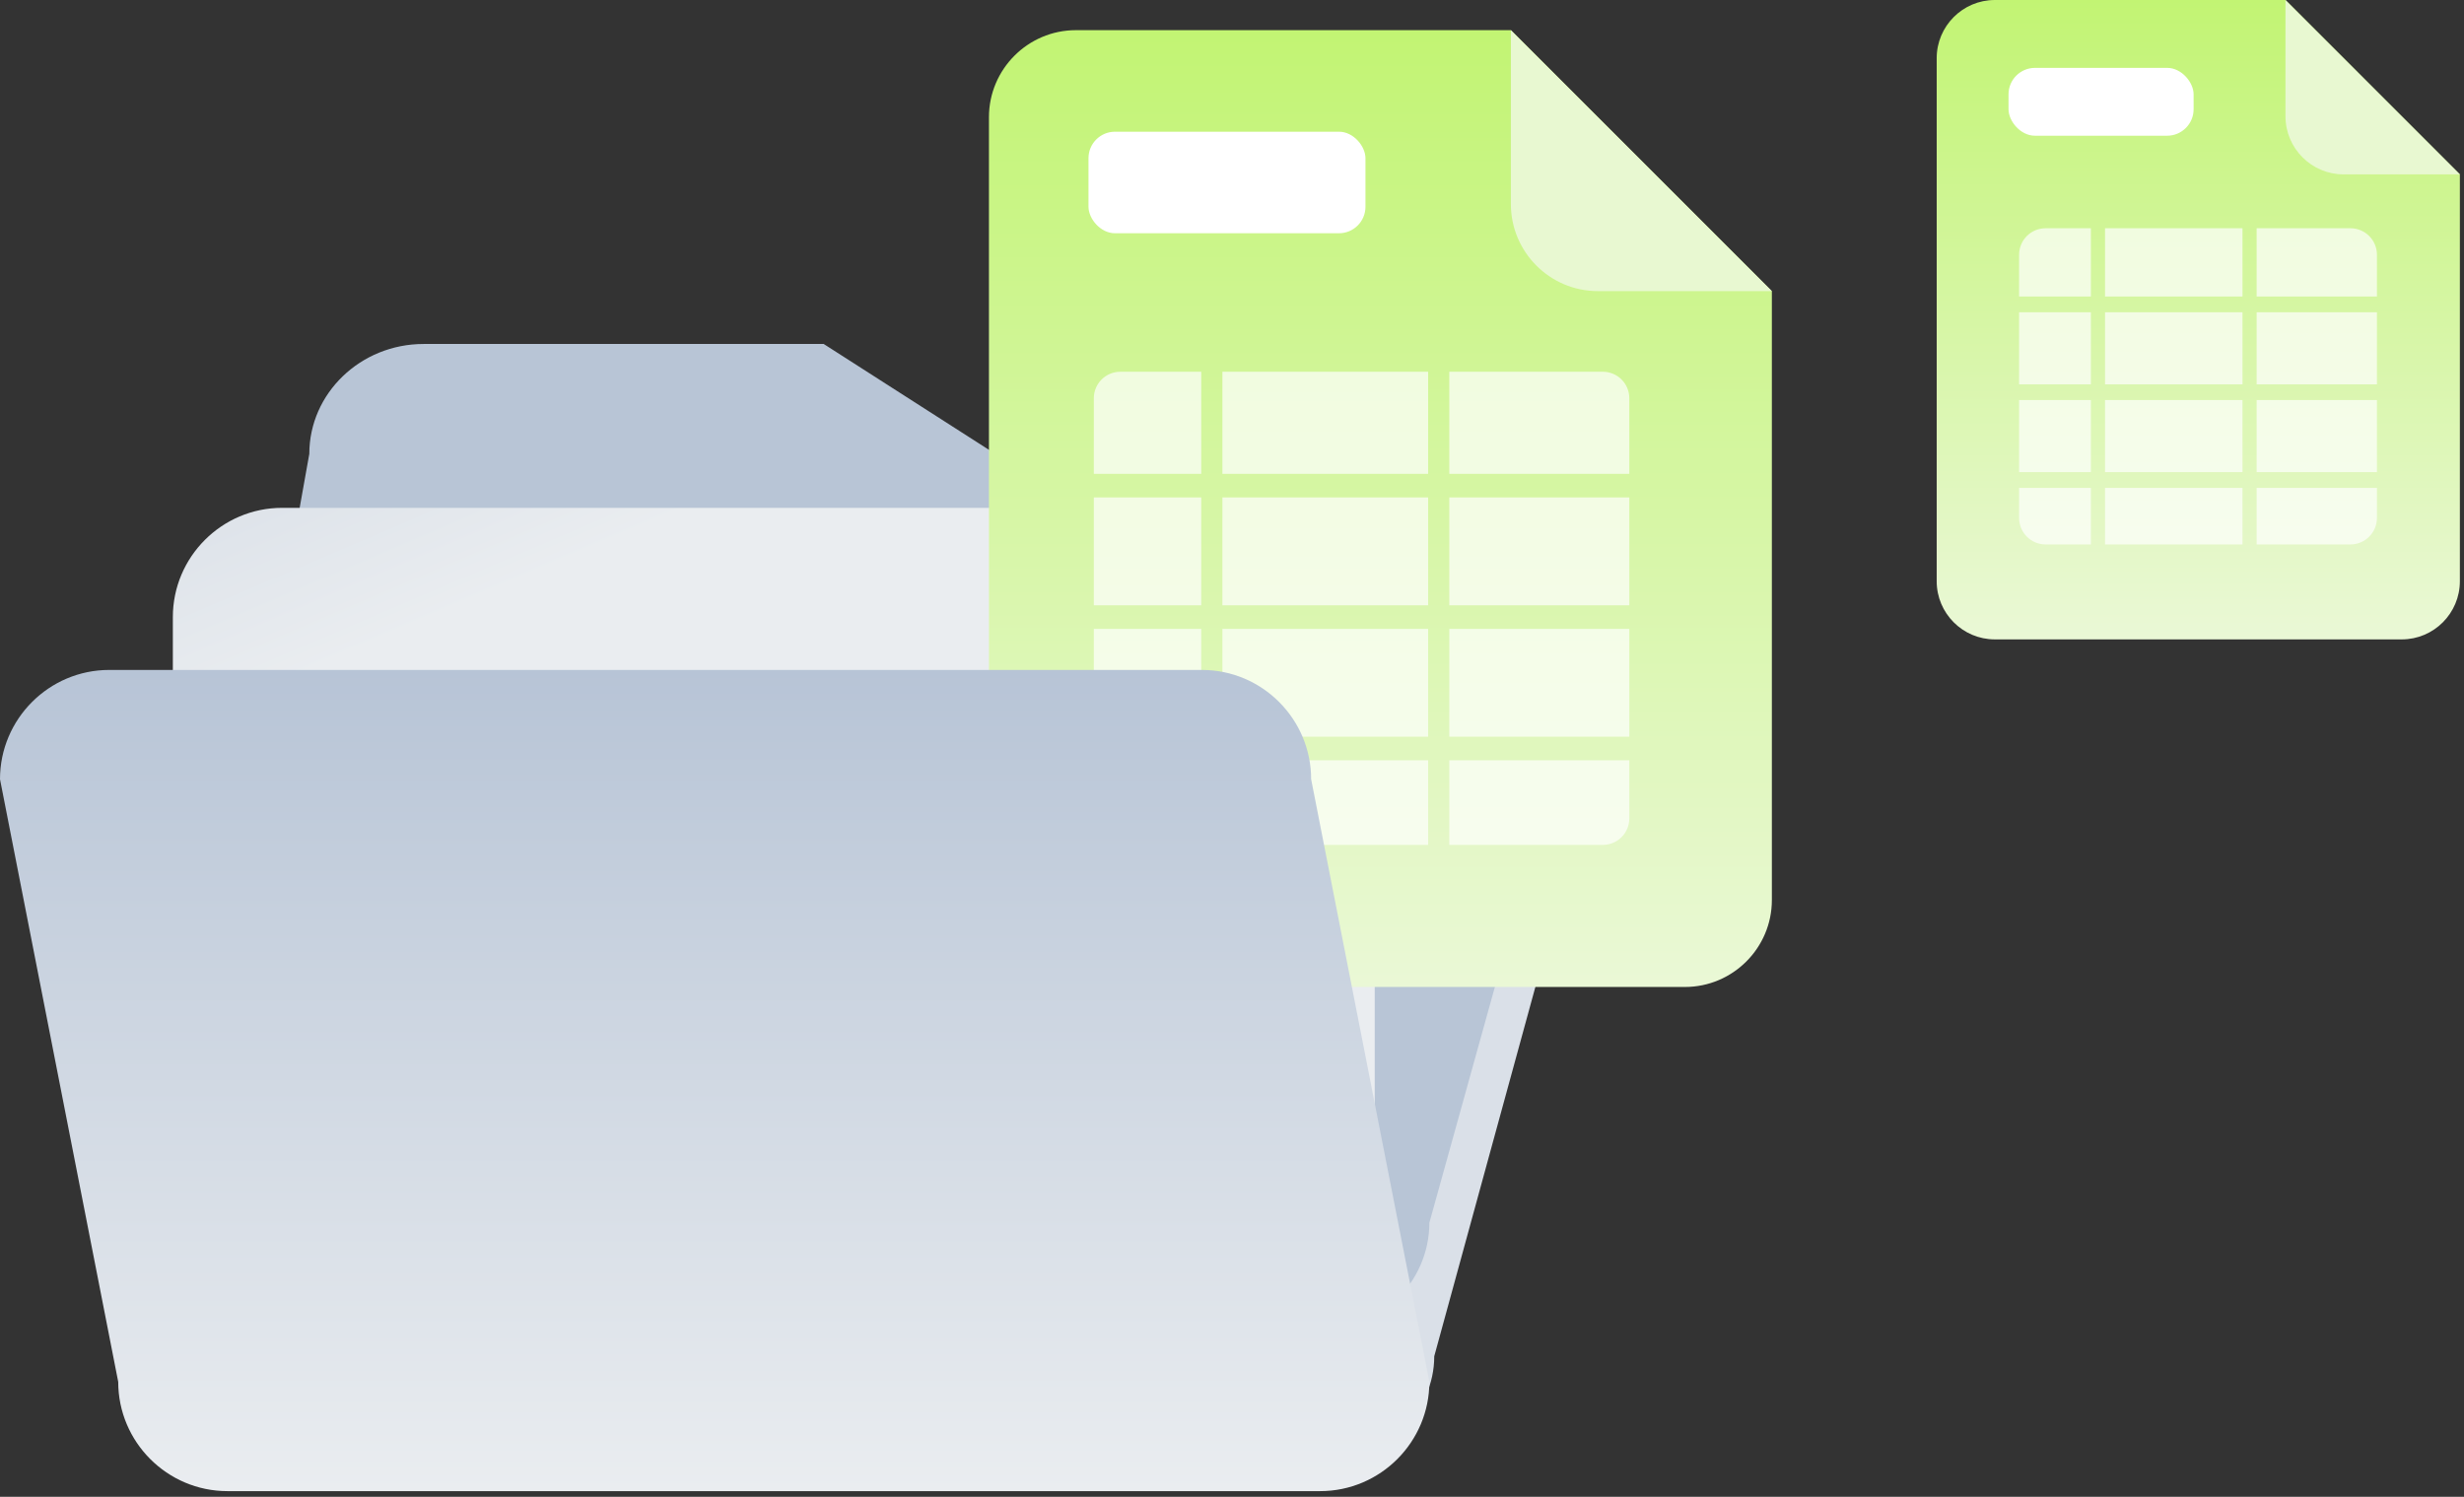 <?xml version="1.0" encoding="UTF-8"?> <svg xmlns="http://www.w3.org/2000/svg" width="186" height="113" viewBox="0 0 186 113" fill="none"><rect x="0" y="0" width="186" height="113" fill="#333333" stroke="none"/> <path d="M35.484 41.795C31.101 41.795 27.548 45.203 27.548 49.369L13.032 102.389C13.032 106.554 16.585 109.963 20.969 109.963H100.331C104.716 109.963 108.267 106.554 108.267 102.389L122.783 49.369C122.783 45.203 119.232 41.795 114.847 41.795H35.484Z" fill="#DAE0E8"></path> <path d="M31.978 25.968C27.212 25.968 23.349 29.699 23.349 34.26L12.98 92.311C12.98 96.872 16.843 100.603 21.609 100.603H69.068H90.64H99.269C104.036 100.603 107.898 96.872 107.898 92.311L118.266 54.993V42.553C118.266 37.992 114.405 34.26 109.637 34.26H101.008H79.436H75.122L62.179 25.968H31.978Z" fill="#B8C5D6"></path> <path d="M103.774 89.603V46.587C103.774 42.051 100.083 38.339 95.526 38.339H50.163H29.543H21.296C16.74 38.339 13.048 42.051 13.048 46.587V89.603H103.774Z" fill="url(#paint0_linear_1404_6814)"></path> <path d="M81.219 2.277C77.593 2.277 74.653 5.232 74.653 8.844V35.111V48.244V67.944C74.653 71.555 77.593 74.51 81.219 74.51H127.186C130.814 74.51 133.753 71.555 133.753 67.944V48.244V35.111V21.977L114.053 2.277H81.219Z" fill="url(#paint1_linear_1404_6814)"></path> <path d="M133.752 21.977L114.052 2.277V15.41C114.052 19.022 116.99 21.977 120.618 21.977H133.752Z" fill="#E8F8D1"></path> <rect x="82.167" y="9.943" width="20.908" height="7.666" rx="2" fill="white"></rect> <path opacity="0.7" fill-rule="evenodd" clip-rule="evenodd" d="M84.57 28.064C83.466 28.064 82.57 28.959 82.57 30.064V35.774H90.678V28.064H84.57ZM92.276 28.064V35.774H107.806V28.064H92.276ZM109.404 28.064V35.774H122.992V30.064C122.992 28.959 122.097 28.064 120.992 28.064H109.404ZM122.992 37.553H109.404V45.696H122.992V37.553ZM122.992 47.475H109.404V55.618H122.992V47.475ZM122.992 57.397H109.404V63.784L120.992 63.784C122.097 63.784 122.992 62.888 122.992 61.784V57.397ZM107.806 63.784V57.397H92.276V63.784H107.806ZM90.678 63.784V57.397H82.57V61.784C82.57 62.888 83.466 63.784 84.57 63.784L90.678 63.784ZM82.57 55.618H90.678V47.475H82.57V55.618ZM82.57 45.696H90.678V37.553H82.57V45.696ZM107.806 55.618H92.276V47.475H107.806V55.618ZM107.806 45.696H92.276V37.553H107.806V45.696Z" fill="white"></path> <path d="M150.583 0C148.159 0 146.195 1.975 146.195 4.388V21.941V30.717V43.882C146.195 46.295 148.159 48.27 150.583 48.27H181.3C183.725 48.27 185.688 46.295 185.688 43.882V30.717V21.941V13.165L172.524 0H150.583Z" fill="url(#paint2_linear_1404_6814)"></path> <path d="M185.688 13.165L172.523 0V8.776C172.523 11.19 174.487 13.165 176.912 13.165H185.688Z" fill="#E8F8D1"></path> <rect x="151.617" y="5.123" width="13.972" height="5.123" rx="2" fill="white"></rect> <path opacity="0.7" fill-rule="evenodd" clip-rule="evenodd" d="M154.416 17.232C153.311 17.232 152.416 18.127 152.416 19.232V22.384H157.834V17.232H154.416ZM158.902 17.232V22.384H169.279V17.232H158.902ZM170.347 17.232V22.384H179.428V19.232C179.428 18.127 178.532 17.232 177.428 17.232H170.347ZM179.428 23.573H170.347V29.015H179.428V23.573ZM179.428 30.203H170.347V35.645H179.428V30.203ZM179.428 36.834H170.347V41.102H177.428C178.532 41.102 179.428 40.206 179.428 39.102V36.834ZM169.279 41.102V36.834H158.902V41.102H169.279ZM157.834 41.102V36.834H152.416V39.102C152.416 40.206 153.311 41.102 154.416 41.102H157.834ZM152.416 35.645H157.834L157.834 30.203H152.416V35.645ZM152.416 29.015H157.834V23.573H152.416V29.015ZM169.279 35.645H158.902L158.902 30.203H169.279V35.645ZM169.279 29.015H158.902V23.573H169.279V29.015Z" fill="white"></path> <path d="M8.248 50.576C3.693 50.576 0 54.287 0 58.824L8.924 104.322C8.924 108.858 12.617 112.57 17.172 112.57H99.65C104.207 112.57 107.898 108.858 107.898 104.322L98.974 58.824C98.974 54.287 95.283 50.576 90.726 50.576H8.248Z" fill="url(#paint3_linear_1404_6814)"></path> <defs> <linearGradient id="paint0_linear_1404_6814" x1="16.59" y1="-8.295" x2="58.411" y2="89.603" gradientUnits="userSpaceOnUse"> <stop stop-color="#B7C4D6"></stop> <stop offset="0.536" stop-color="#EAEDF0"></stop> </linearGradient> <linearGradient id="paint1_linear_1404_6814" x1="104.203" y1="2.277" x2="104.203" y2="74.51" gradientUnits="userSpaceOnUse"> <stop stop-color="#C2F473"></stop> <stop offset="1" stop-color="#EAF8D6"></stop> </linearGradient> <linearGradient id="paint2_linear_1404_6814" x1="165.942" y1="0" x2="165.942" y2="48.27" gradientUnits="userSpaceOnUse"> <stop stop-color="#C2F473"></stop> <stop offset="1" stop-color="#EAF8D6"></stop> </linearGradient> <linearGradient id="paint3_linear_1404_6814" x1="53.949" y1="50.576" x2="53.949" y2="112.57" gradientUnits="userSpaceOnUse"> <stop stop-color="#B7C4D6"></stop> <stop offset="1" stop-color="#EAEDF0"></stop> </linearGradient> </defs> </svg> 